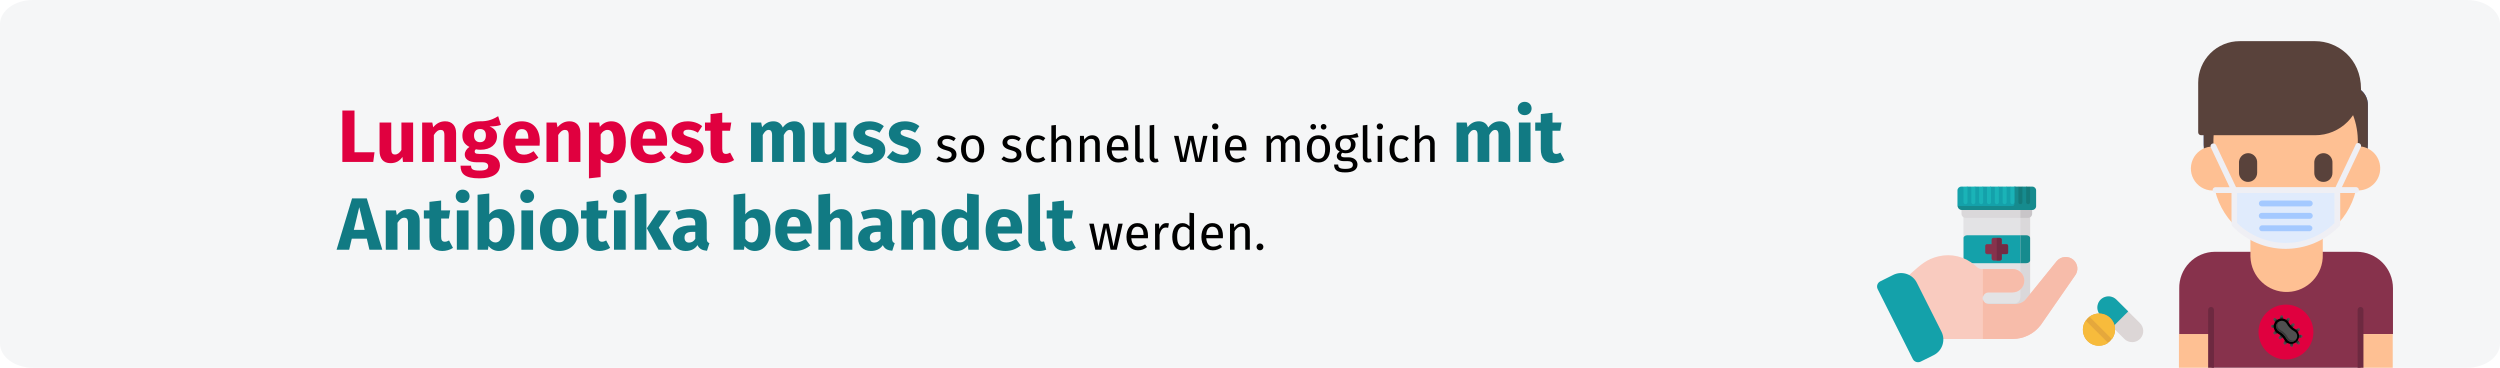 <?xml version="1.0" encoding="UTF-8"?>
<svg xmlns="http://www.w3.org/2000/svg" xmlns:xlink="http://www.w3.org/1999/xlink" width="911px" height="134px" viewBox="0 0 911 134" version="1.1">
  <title>lungenpest-behandlung</title>
  <g id="Page-1" stroke="none" stroke-width="1" fill="none" fill-rule="evenodd">
    <g id="vorlage-copy-2" transform="translate(0, -1127)" fill-rule="nonzero">
      <g id="lungenpest-behandlung" transform="translate(0, 1127)">
        <g id="Group">
          <g fill="#F5F6F7" id="Mask">
            <path d="M12,0 L899,0 C905.627,0 911,3.946 911,8.813 L911,125.187 C911,130.054 905.627,134 899,134 L12,134 C5.373,134 0,130.054 0,125.187 L0,8.813 C0,3.946 5.373,0 12,0 Z" id="path-3"></path>
          </g>
          <g transform="translate(778, 74.5) scale(-1, 1) translate(-778, -74.5) translate(684, 15)">
            <g transform="translate(115, 53)" id="Path">
              <g>
                <g transform="translate(15.039, 0)">
                  <g>
                    <path d="M4.029,8.521 L4.029,41.794 C4.029,42.593 4.68,43.241 5.483,43.241 L25.038,43.241 L26.492,42.597 L26.492,8.528 L4.029,8.521 Z" fill="#E3E3E5"></path>
                    <path d="M5.73,40.456 L5.73,8.521 L2.167,8.521 L2.167,42.59 C2.167,43.389 2.818,44.036 3.621,44.036 L25.023,44.036 C25.826,44.036 26.478,43.389 26.478,42.59 L7.912,42.59 C6.738,42.566 5.793,41.623 5.774,40.456 L5.73,40.456 Z" fill="#DAD8DA"></path>
                    <path d="M4.32,7.103 L4.32,9.939 C4.32,10.738 4.971,11.385 5.774,11.385 L25.729,11.385 C26.532,11.385 27.183,10.738 27.183,9.939 L27.183,7.103 L4.32,7.103 Z" fill="#DAD8DA"></path>
                    <path d="M5.73,7.103 L1.447,7.103 L1.447,9.939 C1.447,10.738 2.098,11.385 2.902,11.385 L5.73,11.385 L5.73,7.103 Z" fill="#C8C5C8"></path>
                    <path d="M27.19,7.906 L7.912,7.906 C7.145,7.906 6.523,7.287 6.523,6.524 L6.523,1.389 C6.523,0.625 7.144,0.004 7.912,0 L8.705,0.521 L9.345,0 L10.799,0 L11.526,0.521 L12.21,0 L13.664,0 L14.391,0.521 L15.119,0 L16.573,0 L17.3,0.521 L17.969,0 L19.424,0 L20.107,0.521 L20.834,0 L22.289,0 L22.965,0.521 L23.692,0 L25.147,0 L25.874,0.521 L26.543,0 L27.27,0 C28.039,0.004 28.659,0.625 28.659,1.389 L28.659,7.132 L27.19,7.906 Z" fill="#14A1AA"></path>
                    <path d="M7.912,6.387 L7.912,0 L6.458,0 L5.839,0.658 L5.003,0 L3.549,0 L2.785,0.658 L2.123,0 L1.396,0 C0.625,0 0,0.622 0,1.389 L0,7.132 C0,7.899 0.625,8.521 1.396,8.521 L27.118,8.521 C27.921,8.521 28.572,7.873 28.572,7.074 L8.639,7.074 C8.238,7.074 7.912,6.75 7.912,6.351 L7.912,6.387 Z" fill="#168B8E"></path>
                    <path d="M10.741,5.678 C10.741,6.078 11.066,6.401 11.468,6.401 C11.87,6.401 12.195,6.078 12.195,5.678 L12.195,0 L10.741,0 L10.741,5.678 Z" fill="#1AB3B7"></path>
                    <path d="M5.003,5.678 C5.003,6.078 5.329,6.401 5.73,6.401 C6.132,6.401 6.458,6.078 6.458,5.678 L6.458,0 L5.003,0 L5.003,5.678 Z" fill="#147A7A"></path>
                    <path d="M2.182,5.678 C2.182,6.078 2.507,6.401 2.909,6.401 C3.31,6.401 3.636,6.078 3.636,5.678 L3.636,0 L2.182,0 L2.182,5.678 Z" fill="#147A7A"></path>
                    <g transform="translate(7.912, 0)" fill="#1AB3B7">
                      <path d="M5.679,5.678 C5.679,6.078 6.005,6.401 6.407,6.401 C6.808,6.401 7.134,6.078 7.134,5.678 L7.134,0 L5.679,0 L5.679,5.678 Z"></path>
                      <path d="M0,5.678 C0,6.078 0.326,6.401 0.727,6.401 C1.129,6.401 1.454,6.078 1.454,5.678 L1.454,0 L0,0 L0,5.678 Z"></path>
                      <path d="M14.246,5.678 C14.246,6.078 14.572,6.401 14.973,6.401 C15.375,6.401 15.7,6.078 15.7,5.678 L15.7,0 L14.246,0 L14.246,5.678 Z"></path>
                      <path d="M8.537,5.678 C8.537,6.078 8.863,6.401 9.265,6.401 C9.666,6.401 9.992,6.078 9.992,5.678 L9.992,0 L8.537,0 L8.537,5.678 Z"></path>
                      <path d="M17.097,0 L17.097,5.678 C17.097,6.078 17.422,6.401 17.824,6.401 C18.225,6.401 18.551,6.078 18.551,5.678 L18.551,0 L17.097,0 Z"></path>
                      <path d="M11.388,5.678 C11.388,6.078 11.714,6.401 12.115,6.401 C12.517,6.401 12.842,6.078 12.842,5.678 L12.842,0 L11.388,0 L11.388,5.678 Z"></path>
                    </g>
                  </g>
                  <path d="M26.441,18.72 L26.441,26.915 C26.441,27.458 25.83,27.899 25.074,27.899 L5.73,27.899 L5.73,17.729 L25.074,17.729 C25.83,17.729 26.441,18.156 26.441,18.72 Z" fill="#14A1AA"></path>
                  <path d="M5.73,17.729 L5.73,27.899 L3.549,27.899 C2.822,27.899 2.189,27.458 2.189,26.915 L2.189,18.72 C2.189,18.17 2.8,17.729 3.549,17.729 L5.73,17.729 Z" fill="#168B8E"></path>
                </g>
                <g transform="translate(0, 24.997)">
                  <path d="M1.004,7.625 L13.367,25.462 C15.798,28.651 19.59,30.524 23.613,30.526 L60.177,30.526 L62.359,8.196 L60.177,6.2 C56.934,3.35 54.803,1.404 50.614,0.413 C45.934,-0.713 40.996,0.493 37.372,3.647 C36.514,4.37 36.005,5.043 34.936,5.043 L23.628,5.043 C21.27,5.043 19.359,6.944 19.359,9.289 C19.359,11.634 21.27,13.535 23.628,13.535 L32.303,13.535 C33.096,13.489 33.848,13.883 34.258,14.559 C34.668,15.234 34.668,16.081 34.258,16.756 C33.848,17.432 33.096,17.827 32.303,17.78 L22.224,17.78 C21.046,17.702 19.931,17.222 19.068,16.421 L7.535,2.164 C6.027,0.366 3.339,0.125 1.532,1.625 C-0.276,3.125 -0.518,5.798 0.99,7.596 L1.004,7.625 Z" fill="#F9CBBF"></path>
                  <g transform="translate(0, 0.64)" fill="#F7BCAA">
                    <path d="M34.441,15.028 L34.441,4.409 L23.628,4.409 C21.27,4.409 19.359,6.31 19.359,8.655 C19.359,11 21.27,12.901 23.628,12.901 L32.303,12.901 C32.872,12.895 33.419,13.118 33.822,13.518 C34.224,13.918 34.447,14.462 34.441,15.028 L34.441,15.028 Z"></path>
                    <path d="M1.004,6.984 L13.367,24.822 C15.798,28.011 19.59,29.884 23.613,29.885 L34.441,29.885 L34.441,15.028 C34.447,15.593 34.224,16.137 33.821,16.536 C33.419,16.935 32.871,17.155 32.303,17.147 L22.224,17.147 C21.046,17.069 19.931,16.589 19.068,15.787 L7.535,1.523 C6.027,-0.274 3.339,-0.516 1.532,0.984 C-0.276,2.485 -0.518,5.158 0.99,6.956 L1.004,6.984 Z"></path>
                  </g>
                  <path d="M59.966,37.846 L72.772,12.37 C73.027,11.867 73.07,11.283 72.891,10.748 C72.712,10.213 72.327,9.771 71.82,9.52 L67.1,7.176 C65.581,6.421 63.823,6.297 62.212,6.831 C60.601,7.366 59.27,8.515 58.512,10.026 L49.524,27.878 C47.94,31.024 49.219,34.851 52.381,36.428 L57.101,38.772 C58.149,39.303 59.432,38.888 59.966,37.846 L59.966,37.846 Z" fill="#14A1AA"></path>
                </g>
              </g>
              <g transform="translate(25.242, 18.698)">
                <path d="M0.116,5.244 L0.116,2.944 C0.116,2.624 0.377,2.365 0.698,2.365 L2.429,2.365 L2.429,0.644 C2.429,0.324 2.689,0.065 3.011,0.065 L5.323,0.065 C5.477,0.065 5.624,0.126 5.732,0.235 C5.84,0.344 5.9,0.491 5.898,0.644 L5.898,2.365 L7.636,2.365 C7.789,2.365 7.937,2.426 8.045,2.535 C8.153,2.644 8.212,2.791 8.21,2.944 L8.21,5.244 C8.21,5.56 7.953,5.816 7.636,5.816 L5.898,5.816 L5.898,7.544 C5.898,7.86 5.64,8.116 5.323,8.116 L3.011,8.116 C2.857,8.118 2.709,8.058 2.6,7.951 C2.49,7.844 2.429,7.697 2.429,7.544 L2.429,5.816 L0.698,5.816 C0.545,5.818 0.397,5.758 0.287,5.651 C0.178,5.543 0.116,5.397 0.116,5.244 L0.116,5.244 Z" stroke="#87324C" stroke-width="0.22" fill="#87324C"></path>
                <path d="M5.43224068e-05,5.288 L5.43224068e-05,2.944 C-0.002,2.782 0.063,2.627 0.18,2.514 C0.297,2.402 0.456,2.343 0.618,2.351 L2.385,2.351 L2.385,0.593 C2.385,0.268 2.648,0.004 2.974,0 L4.152,0 L4.152,8.21 L2.945,8.21 C2.62,8.21 2.356,7.947 2.356,7.624 L2.356,5.866 L0.618,5.866 C0.458,5.874 0.302,5.817 0.185,5.708 C0.069,5.599 0.002,5.447 5.43224068e-05,5.288 L5.43224068e-05,5.288 Z" fill="#732A43"></path>
              </g>
            </g>
            <g transform="translate(91, 93)" id="Path">
              <g>
                <path d="M9.791,1.186 L1.226,9.718 C-0.303,11.221 -0.416,13.644 0.967,15.281 C1.702,16.13 2.758,16.636 3.882,16.678 C5.006,16.72 6.097,16.294 6.894,15.503 L15.451,6.97 C17.03,5.417 17.092,2.896 15.592,1.267 C14.839,0.479 13.8,0.026 12.708,0.011 C11.617,-0.005 10.565,0.419 9.791,1.186 L9.791,1.186 Z" fill="#DCD6D6"></path>
                <path d="M9.791,1.186 L5.479,5.478 L11.221,11.211 L15.532,6.911 C16.558,5.888 16.958,4.398 16.583,3.001 C16.208,1.604 15.113,0.512 13.712,0.138 C12.311,-0.236 10.816,0.163 9.791,1.186 Z" fill="#14A1AA"></path>
              </g>
              <g transform="translate(10.265, 6.232)">
                <path d="M11.735,5.91 C11.745,7.446 11.143,8.923 10.06,10.016 C8.978,11.109 7.504,11.729 5.964,11.739 L5.927,11.739 C2.654,11.739 0,9.093 0,5.829 C-0.01,4.291 0.594,2.813 1.678,1.72 C2.762,0.627 4.237,0.008 5.779,0 L5.845,0 C9.087,0.024 11.708,2.641 11.728,5.873 L11.735,5.91 Z" fill="#E5A83C"></path>
                <path d="M9.313,1.204 L10.609,2.497 C9.507,0.968 7.741,0.055 5.853,0.037 C3.645,0.029 1.622,1.268 0.63,3.235 C-0.362,5.203 -0.153,7.56 1.171,9.323 L9.32,1.197 L9.313,1.204 Z" fill="#F7BB3C"></path>
                <path d="M11.735,5.91 C11.735,4.724 11.37,3.566 10.691,2.593 L2.541,10.719 C3.518,11.397 4.678,11.763 5.868,11.768 C7.408,11.776 8.889,11.174 9.983,10.093 C11.078,9.012 11.698,7.542 11.706,6.006 L11.735,5.91 Z" fill="#F7BB3C"></path>
              </g>
            </g>
            <g>
              <path d="M64.878,76.753 L13.237,76.753 C9.723,76.748 6.352,78.15 3.868,80.651 C1.384,83.152 -0.008,86.546 0,90.082 L0,90.082 L0,106.74 L11.706,106.74 L11.706,119 L66.178,119 L66.178,106.863 L77.884,106.863 L77.884,90.198 C77.966,86.671 76.634,83.259 74.189,80.73 C71.744,78.201 68.392,76.768 64.886,76.753 L64.878,76.753 Z" id="Path" fill="#87324C"></path>
              <path d="M25.579,65.096 L25.579,77.705 L25.579,77.705 C25.349,85.033 31.066,91.16 38.346,91.39 C45.627,91.621 51.715,85.868 51.945,78.541 L51.945,65.096 L25.579,65.096 Z" id="Path" fill="#FEC093"></path>
              <polygon id="Path" fill="#FEC093" points="0.087 106.74 11.793 106.74 11.793 119 0.087 119"></polygon>
              <polygon id="Path" fill="#FEC093" points="66.294 106.74 78 106.74 78 119 66.294 119"></polygon>
              <path d="M68.973,16.301 L68.973,36.178 C69.3,52.805 56.172,66.551 39.65,66.88 C23.128,67.209 9.47,53.997 9.143,37.37 L9.143,23.089 C9.182,19.36 12.174,16.345 15.88,16.301 L68.973,16.301 Z" id="Path" fill="#4671C6"></path>
              <path d="M68.973,36.178 C69.3,52.805 56.172,66.551 39.65,66.88 C23.128,67.209 9.47,53.997 9.143,37.37 L9.143,23.089 C9.182,19.36 12.174,16.345 15.88,16.301 L68.973,16.301 L68.973,36.178 Z" id="Path" fill="#59423B"></path>
              <path d="M65.427,38.322 L65.427,35.822 C65.092,21.442 53.413,9.959 39.119,9.959 C24.826,9.959 13.146,21.442 12.811,35.822 L12.811,38.322 C8.404,38.222 4.75,41.736 4.651,46.171 C4.551,50.606 8.043,54.283 12.45,54.384 L13.519,54.384 C16.356,66.333 26.969,74.763 39.177,74.763 C51.385,74.763 61.998,66.333 64.835,54.384 C67.665,54.687 70.442,53.449 72.118,51.134 C73.795,48.819 74.117,45.78 72.963,43.161 C71.809,40.543 69.355,38.742 66.525,38.438 C66.167,38.345 65.797,38.306 65.427,38.322 Z" id="Path" fill="#FEC093"></path>
              <path d="M70.981,15.117 L70.981,33.206 C70.981,33.796 70.505,34.274 69.919,34.274 L28.301,34.274 C23.88,34.276 19.639,32.508 16.514,29.36 C13.388,26.213 11.635,21.943 11.641,17.493 C11.641,6.192 20.271,0 28.316,0 L55.866,0 C59.862,-0.013 63.701,1.572 66.535,4.407 C69.37,7.242 70.969,11.095 70.981,15.117 L70.981,15.117 Z" id="Path" fill="#59423B"></path>
              <path d="M20.256,55.336 L13.396,55.336 C12.842,55.29 12.415,54.824 12.415,54.264 C12.415,53.704 12.842,53.238 13.396,53.192 L18.603,53.192 L11.742,38.657 C11.573,38.316 11.597,37.911 11.806,37.594 C12.014,37.277 12.374,37.095 12.752,37.118 C13.129,37.141 13.465,37.364 13.634,37.704 L13.634,37.821 L21.203,53.766 C21.318,54.115 21.318,54.492 21.203,54.842 C20.955,55.11 20.619,55.278 20.256,55.314 L20.256,55.336 Z" id="Path" fill="#EFEFF4"></path>
              <path d="M64.72,55.336 L57.859,55.336 C57.577,55.338 57.306,55.226 57.106,55.025 C56.907,54.824 56.796,54.551 56.798,54.267 C56.779,54.099 56.82,53.929 56.913,53.788 L64.481,37.843 C64.771,37.336 65.395,37.132 65.926,37.37 C66.412,37.603 66.623,38.184 66.402,38.678 L59.542,53.214 L64.748,53.214 C65.303,53.26 65.729,53.726 65.729,54.286 C65.729,54.845 65.303,55.312 64.748,55.358 L64.72,55.336 Z" id="Path" fill="#EFEFF4"></path>
              <path d="M20.256,66.76 C25.189,71.776 31.903,74.607 38.915,74.629 C45.926,74.651 52.658,71.861 57.621,66.877 L57.744,66.76 L57.744,54.267 L20.256,54.267 L20.256,66.76 Z" id="Path" fill="#E0EBFC"></path>
              <path d="M47.807,60.212 L30.309,60.212 C29.723,60.212 29.247,59.734 29.247,59.144 C29.247,58.554 29.723,58.076 30.309,58.076 L47.807,58.076 C48.393,58.076 48.868,58.554 48.868,59.144 C48.868,59.734 48.393,60.212 47.807,60.212 L47.807,60.212 Z" id="Path" fill="#A4C9FF"></path>
              <path d="M47.807,64.74 L30.309,64.74 C29.711,64.74 29.226,64.252 29.226,63.65 C29.226,63.048 29.711,62.56 30.309,62.56 L47.807,62.56 C48.405,62.56 48.89,63.048 48.89,63.65 C48.89,64.252 48.405,64.74 47.807,64.74 L47.807,64.74 Z" id="Path" fill="#A4C9FF"></path>
              <path d="M47.807,69.253 L30.309,69.253 C29.742,69.149 29.339,68.64 29.363,68.061 C29.363,67.589 29.832,67.226 30.309,67.109 L47.807,67.109 C48.375,67.211 48.78,67.721 48.753,68.301 C48.637,68.904 48.283,69.253 47.807,69.253 Z" id="Path" fill="#A4C9FF"></path>
              <path d="M39.083,75.685 C31.757,75.665 24.741,72.71 19.585,67.473 C19.372,67.29 19.244,67.027 19.231,66.746 L19.231,54.267 C19.229,53.983 19.34,53.709 19.539,53.507 C19.739,53.305 20.01,53.192 20.293,53.192 L57.78,53.192 C58.062,53.192 58.334,53.305 58.533,53.507 C58.732,53.709 58.843,53.983 58.841,54.267 L58.841,66.76 C58.855,67.048 58.722,67.322 58.487,67.487 C53.382,72.741 46.385,75.697 39.083,75.685 L39.083,75.685 Z M21.318,66.281 C31.203,75.926 46.913,75.926 56.798,66.281 L56.798,55.336 L21.318,55.336 L21.318,66.281 Z" id="Shape" fill="#EFEFF4"></path>
              <path d="M10.76,119 L10.76,97.924 C10.76,97.334 11.235,96.856 11.822,96.856 C12.408,96.856 12.883,97.334 12.883,97.924 L12.883,119 L10.76,119 Z" id="Path" fill="#6D2940"></path>
              <path d="M65.232,119 L65.232,97.924 C65.232,97.334 65.708,96.856 66.294,96.856 C66.88,96.856 67.355,97.334 67.355,97.924 L67.355,119 L65.232,119 Z" id="Path" fill="#6D2940"></path>
              <path d="M52.804,51.288 C51.926,51.29 51.082,50.94 50.461,50.315 C49.839,49.691 49.489,48.843 49.489,47.959 L49.489,44.391 C49.365,42.551 50.739,40.954 52.566,40.815 C54.381,40.725 55.944,42.09 56.111,43.911 L56.111,47.836 C56.16,48.744 55.831,49.631 55.204,50.285 C54.577,50.94 53.707,51.303 52.804,51.288 Z" id="Path" fill="#59423B"></path>
              <path d="M25.362,51.288 C24.478,51.31 23.624,50.966 22.999,50.337 C22.374,49.708 22.033,48.848 22.055,47.959 L22.055,47.959 L22.055,44.391 C21.922,42.551 23.296,40.951 25.124,40.815 C26.939,40.729 28.502,42.091 28.677,43.911 L28.677,47.836 C28.723,48.744 28.392,49.632 27.764,50.286 C27.136,50.94 26.266,51.303 25.362,51.288 L25.362,51.288 Z" id="Path" fill="#59423B"></path>
            </g>
            <g transform="translate(29, 96)">
              <circle id="Oval" fill="#E0003F" cx="10" cy="10" r="10"></circle>
              <g transform="translate(3.991, 3.88)" id="Path">
                <path d="M4.579,4.661 C4.485,4.761 4.353,4.817 4.216,4.817 C4.079,4.817 3.948,4.761 3.853,4.661 L2.99,3.798 C2.789,3.598 2.789,3.273 2.99,3.072 C3.19,2.872 3.515,2.872 3.716,3.072 L4.579,3.936 C4.678,4.03 4.735,4.161 4.735,4.299 C4.735,4.436 4.678,4.567 4.579,4.661 L4.579,4.661 Z" fill="#4F4F4F"></path>
                <path d="M8.853,2.746 C8.754,2.651 8.698,2.52 8.698,2.383 C8.698,2.246 8.754,2.114 8.853,2.02 L9.717,1.156 C9.812,1.057 9.943,1.001 10.08,1.001 C10.217,1.001 10.348,1.057 10.443,1.156 C10.642,1.357 10.642,1.681 10.443,1.882 L9.565,2.746 C9.366,2.935 9.052,2.935 8.853,2.746 Z" fill="#4F4F4F"></path>
                <path d="M2.649,8.936 C2.554,8.836 2.423,8.78 2.286,8.78 C2.149,8.78 2.018,8.836 1.923,8.936 L1.06,9.799 C0.96,9.894 0.904,10.025 0.904,10.162 C0.904,10.299 0.96,10.431 1.06,10.525 C1.26,10.724 1.584,10.724 1.785,10.525 L2.649,9.661 C2.848,9.461 2.848,9.137 2.649,8.936 Z" fill="#4F4F4F"></path>
                <path d="M1.72,7.151 L0.508,7.151 C0.227,7.151 0,7.378 0,7.659 C0,7.793 0.054,7.921 0.149,8.015 C0.245,8.109 0.374,8.161 0.508,8.159 L1.72,8.159 C1.854,8.161 1.983,8.109 2.079,8.015 C2.174,7.921 2.228,7.793 2.228,7.659 C2.228,7.524 2.174,7.395 2.079,7.299 C1.984,7.204 1.855,7.151 1.72,7.151 L1.72,7.151 Z" fill="#4F4F4F"></path>
                <path d="M2.692,5.511 L1.727,4.785 C1.619,4.699 1.481,4.66 1.344,4.678 C1.207,4.695 1.084,4.768 1.001,4.879 C0.912,4.985 0.871,5.123 0.888,5.261 C0.904,5.398 0.977,5.523 1.089,5.605 L2.054,6.331 C2.272,6.501 2.587,6.462 2.758,6.243 C2.928,6.025 2.889,5.71 2.671,5.54 L2.692,5.511 Z" fill="#4F4F4F"></path>
                <path d="M7.068,1.802 L7.068,0.569 C7.045,0.374 7.136,0.183 7.301,0.079 C7.467,-0.026 7.678,-0.026 7.844,0.079 C8.01,0.183 8.1,0.374 8.077,0.569 L8.077,1.78 C8.079,1.915 8.027,2.044 7.933,2.139 C7.839,2.235 7.71,2.288 7.576,2.288 C7.304,2.289 7.08,2.074 7.068,1.802 Z" fill="#4F4F4F"></path>
                <path d="M5.428,2.746 L4.702,1.78 C4.616,1.673 4.578,1.534 4.595,1.398 C4.613,1.261 4.686,1.137 4.797,1.055 C4.903,0.966 5.041,0.925 5.179,0.941 C5.316,0.958 5.441,1.03 5.522,1.142 L6.248,2.107 C6.358,2.248 6.385,2.438 6.318,2.604 C6.25,2.77 6.099,2.887 5.922,2.912 C5.745,2.937 5.567,2.865 5.457,2.724 L5.428,2.746 Z" fill="#4F4F4F"></path>
                <path d="M6.923,7.005 C6.824,7.1 6.767,7.231 6.767,7.368 C6.767,7.505 6.824,7.637 6.923,7.731 L7.787,8.587 C7.987,8.788 8.312,8.788 8.512,8.587 C8.713,8.387 8.713,8.062 8.512,7.862 L7.656,6.998 C7.56,6.897 7.427,6.841 7.288,6.842 C7.149,6.844 7.017,6.903 6.923,7.005 L6.923,7.005 Z" fill="#4F4F4F"></path>
                <path d="M4.434,9.857 L4.434,11.077 C4.403,11.332 4.187,11.524 3.93,11.524 C3.672,11.524 3.456,11.332 3.425,11.077 L3.425,9.857 C3.425,9.581 3.649,9.357 3.926,9.357 C4.204,9.357 4.43,9.58 4.434,9.857 L4.434,9.857 Z" fill="#4F4F4F"></path>
                <path d="M6.074,8.892 L6.8,9.857 C6.889,9.963 6.93,10.102 6.913,10.239 C6.897,10.377 6.824,10.501 6.713,10.583 C6.607,10.672 6.468,10.713 6.331,10.697 C6.193,10.68 6.069,10.608 5.987,10.496 L5.261,9.531 C5.177,9.422 5.139,9.285 5.157,9.148 C5.175,9.012 5.246,8.889 5.356,8.805 C5.462,8.72 5.598,8.682 5.733,8.698 C5.868,8.715 5.991,8.785 6.074,8.892 L6.074,8.892 Z" fill="#4F4F4F"></path>
                <path d="M9.775,4.516 L10.994,4.516 C11.249,4.486 11.442,4.269 11.442,4.012 C11.442,3.755 11.249,3.538 10.994,3.508 L9.775,3.508 C9.498,3.508 9.274,3.732 9.274,4.008 C9.274,4.286 9.497,4.512 9.775,4.516 Z" fill="#4F4F4F"></path>
                <path d="M8.81,6.156 L9.775,6.882 C9.881,6.971 10.019,7.012 10.157,6.996 C10.294,6.979 10.419,6.907 10.501,6.795 C10.59,6.689 10.631,6.551 10.614,6.413 C10.598,6.276 10.525,6.151 10.414,6.069 L9.448,5.344 C9.34,5.259 9.202,5.222 9.066,5.24 C8.93,5.257 8.806,5.329 8.723,5.438 C8.638,5.544 8.6,5.68 8.616,5.815 C8.632,5.95 8.702,6.073 8.81,6.156 L8.81,6.156 Z" fill="#4F4F4F"></path>
                <g transform="translate(0.557, 0.663)" fill="#383838">
                  <path d="M0.996,9.34 C1.117,9.459 1.246,9.57 1.381,9.673 L2.106,8.948 C2.306,8.747 2.306,8.423 2.106,8.222 C2.012,8.123 1.881,8.066 1.743,8.066 C1.606,8.066 1.475,8.123 1.381,8.222 L0.655,8.948 C0.76,9.086 0.874,9.217 0.996,9.34 L0.996,9.34 Z"></path>
                  <path d="M3.877,9.194 C3.846,8.939 3.63,8.747 3.373,8.747 C3.116,8.747 2.899,8.939 2.868,9.194 L2.868,10.319 C3.048,10.349 3.23,10.363 3.413,10.363 L3.413,10.363 C3.565,10.363 3.717,10.363 3.877,10.363 L3.877,9.194 Z"></path>
                  <path d="M6.119,9.013 L5.517,8.229 C5.435,8.118 5.311,8.046 5.174,8.028 C5.037,8.01 4.899,8.049 4.791,8.135 C4.682,8.218 4.611,8.342 4.593,8.478 C4.575,8.614 4.613,8.752 4.697,8.861 L5.372,9.731 C5.52,9.628 5.658,9.511 5.786,9.383 C5.897,9.272 6.001,9.153 6.098,9.028 L6.119,9.013 Z"></path>
                  <path d="M7.709,6.974 L7.077,6.343 C6.877,6.142 6.552,6.142 6.352,6.343 C6.151,6.543 6.151,6.868 6.352,7.068 L6.983,7.7 C7.202,7.436 7.445,7.193 7.709,6.974 Z"></path>
                  <path d="M9.392,5.784 C9.52,5.656 9.637,5.518 9.741,5.37 L8.87,4.695 C8.761,4.611 8.623,4.573 8.487,4.591 C8.351,4.609 8.227,4.68 8.144,4.79 C8.058,4.897 8.019,5.036 8.037,5.172 C8.055,5.309 8.127,5.433 8.238,5.515 L9.022,6.118 C9.153,6.015 9.277,5.903 9.392,5.784 L9.392,5.784 Z"></path>
                  <path d="M10.357,3.374 C10.358,3.197 10.343,3.02 10.314,2.845 L9.189,2.845 C8.934,2.875 8.742,3.092 8.742,3.349 C8.742,3.606 8.934,3.823 9.189,3.853 L10.357,3.853 C10.368,3.694 10.368,3.534 10.357,3.374 L10.357,3.374 Z"></path>
                  <path d="M9.378,0.972 C9.259,0.858 9.133,0.751 9,0.653 L8.275,1.379 C8.145,1.508 8.094,1.697 8.142,1.874 C8.189,2.052 8.328,2.19 8.505,2.237 C8.682,2.285 8.871,2.234 9,2.104 L9.726,1.379 C9.623,1.244 9.511,1.115 9.392,0.994 L9.378,0.972 Z"></path>
                  <path d="M6.997,0 C6.837,0.001 6.677,0.013 6.518,0.036 L6.518,1.139 C6.518,1.416 6.743,1.64 7.019,1.64 C7.296,1.64 7.52,1.416 7.52,1.139 L7.52,0.044 C7.347,0.015 7.172,6.67681041e-05 6.997,0 L6.997,0 Z"></path>
                  <path d="M4.283,1.357 L4.871,2.083 C4.951,2.197 5.075,2.273 5.213,2.291 C5.351,2.309 5.491,2.268 5.597,2.177 C5.708,2.095 5.781,1.971 5.798,1.833 C5.814,1.696 5.773,1.557 5.684,1.451 L5.031,0.595 C4.885,0.699 4.749,0.816 4.624,0.943 C4.508,1.06 4.407,1.183 4.305,1.306 L4.283,1.357 Z"></path>
                  <path d="M2.694,3.382 L3.311,3.999 C3.404,4.1 3.536,4.158 3.674,4.158 C3.812,4.158 3.943,4.1 4.037,3.999 C4.136,3.904 4.192,3.773 4.192,3.636 C4.192,3.499 4.136,3.367 4.037,3.273 L3.427,2.656 C3.206,2.92 2.961,3.163 2.694,3.382 L2.694,3.382 Z"></path>
                  <path d="M1.01,4.579 C0.887,4.71 0.771,4.848 0.662,4.985 L1.518,5.639 C1.66,5.749 1.849,5.775 2.015,5.708 C2.181,5.641 2.299,5.49 2.324,5.312 C2.348,5.135 2.277,4.958 2.135,4.848 L1.41,4.26 C1.27,4.357 1.136,4.464 1.01,4.579 L1.01,4.579 Z"></path>
                  <path d="M1.649,6.996 C1.649,6.715 1.422,6.488 1.141,6.488 L0.038,6.488 C-0.013,6.822 -0.013,7.162 0.038,7.496 L1.134,7.496 C1.269,7.5 1.4,7.449 1.497,7.355 C1.594,7.261 1.649,7.131 1.649,6.996 Z"></path>
                </g>
                <path d="M5.486,2.02 C5.288,2.217 5.119,2.442 4.985,2.688 C4.427,3.707 3.588,4.546 2.569,5.104 C1.655,5.692 1.146,6.74 1.249,7.821 C1.353,8.902 2.051,9.836 3.059,10.24 C4.067,10.644 5.216,10.452 6.038,9.741 C6.24,9.54 6.411,9.31 6.546,9.059 C7.091,8.042 7.924,7.209 8.94,6.664 C9.192,6.529 9.421,6.358 9.623,6.156 C10.362,5.417 10.65,4.341 10.38,3.331 C10.109,2.322 9.321,1.533 8.311,1.263 C7.302,0.992 6.225,1.281 5.486,2.02 L5.486,2.02 Z" fill="#000000"></path>
                <path d="M8.991,5.489 C8.852,5.629 8.693,5.749 8.52,5.844 C7.349,6.473 6.39,7.432 5.762,8.602 C5.667,8.775 5.547,8.934 5.406,9.074 C4.888,9.592 4.132,9.795 3.424,9.605 C2.715,9.415 2.162,8.862 1.972,8.154 C1.783,7.445 1.985,6.689 2.504,6.171 C2.641,6.03 2.801,5.913 2.975,5.823 C3.556,5.503 4.089,5.102 4.557,4.632 C5.028,4.167 5.427,3.634 5.74,3.05 C6.126,2.361 6.876,1.958 7.663,2.016 C8.451,2.074 9.133,2.583 9.413,3.322 C9.694,4.06 9.52,4.894 8.97,5.46 L8.991,5.489 Z" fill="#4F4F4F"></path>
                <path d="M8.984,2.601 L8.737,2.397 C9.322,3.206 9.232,4.319 8.527,5.024 C8.389,5.167 8.23,5.287 8.055,5.38 C7.473,5.693 6.941,6.089 6.473,6.556 C6.008,7.024 5.612,7.557 5.298,8.138 C5.203,8.314 5.083,8.475 4.942,8.616 C4.557,9.001 4.035,9.215 3.491,9.212 C3.066,9.209 2.653,9.074 2.308,8.827 C2.371,8.91 2.439,8.99 2.511,9.066 C2.894,9.454 3.417,9.672 3.962,9.669 C4.507,9.679 5.033,9.464 5.414,9.074 C5.554,8.934 5.674,8.775 5.769,8.602 C6.397,7.432 7.357,6.473 8.527,5.844 C8.702,5.752 8.861,5.632 8.999,5.489 C9.387,5.106 9.605,4.583 9.605,4.037 C9.605,3.492 9.387,2.969 8.999,2.586 L8.984,2.601 Z" fill="#383838"></path>
              </g>
            </g>
          </g>
        </g>
        <g id="Lungenpest-muss-so-s" transform="translate(122.649, 37.103)">
          <polygon id="Path" fill="#E0003F" points="6.534 3.186 2.106 3.186 2.106 21.897 13.365 21.897 13.824 18.387 6.534 18.387"></polygon>
          <path d="M27.891,7.56 L23.625,7.56 L23.625,17.523 C23.004,18.603 22.194,19.197 21.303,19.197 C20.412,19.197 19.926,18.765 19.926,17.307 L19.926,7.56 L15.66,7.56 L15.66,17.847 C15.66,20.628 16.983,22.356 19.656,22.356 C21.573,22.356 22.977,21.6 24.003,20.088 L24.192,21.897 L27.891,21.897 L27.891,7.56 Z" id="Path" fill="#E0003F"></path>
          <path d="M39.582,7.101 C37.773,7.101 36.396,7.857 35.208,9.288 L34.884,7.56 L31.185,7.56 L31.185,21.897 L35.451,21.897 L35.451,12.096 C36.18,10.908 36.99,10.233 37.935,10.233 C38.772,10.233 39.285,10.638 39.285,12.15 L39.285,21.897 L43.551,21.897 L43.551,11.421 C43.551,8.694 42.066,7.101 39.582,7.101 Z" id="Path" fill="#E0003F"></path>
          <path d="M58.887,5.238 C57.159,6.264 55.323,7.182 52.137,7.101 C48.384,7.101 45.846,9.099 45.846,12.339 C45.846,14.202 46.575,15.471 48.411,16.443 C47.385,17.091 46.71,18.144 46.71,19.197 C46.71,20.736 47.979,22.032 51.111,22.032 L53.19,22.032 C54.621,22.032 55.242,22.599 55.242,23.436 C55.242,24.354 54.648,25.056 52.137,25.056 C49.545,25.056 49.005,24.516 49.005,23.274 L45.171,23.274 C45.171,26.109 46.602,27.891 52.029,27.891 C56.943,27.891 59.535,26.082 59.535,23.139 C59.535,20.736 57.402,18.981 54.054,18.981 L51.894,18.981 C50.517,18.981 50.328,18.549 50.328,18.117 C50.328,17.793 50.49,17.469 50.787,17.307 C51.3,17.415 51.84,17.469 52.434,17.469 C56.16,17.469 58.455,15.444 58.455,12.663 C58.455,10.8 57.564,9.747 55.755,8.964 C57.564,8.964 58.887,8.802 59.886,8.397 L58.887,5.238 Z M52.245,9.909 C53.676,9.909 54.405,10.638 54.405,12.231 C54.405,13.878 53.649,14.715 52.245,14.715 C50.949,14.715 50.085,13.851 50.085,12.285 C50.085,10.8 50.922,9.909 52.245,9.909 Z" id="Shape" fill="#E0003F"></path>
          <path d="M74.061,14.445 C74.061,9.801 71.55,7.101 67.446,7.101 C63.099,7.101 60.75,10.503 60.75,14.796 C60.75,19.278 63.18,22.356 67.959,22.356 C70.281,22.356 72.117,21.492 73.548,20.358 L71.793,17.982 C70.551,18.846 69.525,19.251 68.364,19.251 C66.609,19.251 65.394,18.549 65.124,15.984 L73.98,15.984 C74.034,15.552 74.061,14.904 74.061,14.445 Z M69.876,13.419 L65.097,13.419 C65.313,10.827 66.123,9.936 67.554,9.936 C69.255,9.936 69.849,11.286 69.876,13.23 L69.876,13.419 Z" id="Shape" fill="#E0003F"></path>
          <path d="M84.888,7.101 C83.079,7.101 81.702,7.857 80.514,9.288 L80.19,7.56 L76.491,7.56 L76.491,21.897 L80.757,21.897 L80.757,12.096 C81.486,10.908 82.296,10.233 83.241,10.233 C84.078,10.233 84.591,10.638 84.591,12.15 L84.591,21.897 L88.857,21.897 L88.857,11.421 C88.857,8.694 87.372,7.101 84.888,7.101 Z" id="Path" fill="#E0003F"></path>
          <path d="M100.062,7.101 C98.631,7.101 97.119,7.668 95.931,9.153 L95.715,7.56 L91.962,7.56 L91.962,27.891 L96.228,27.432 L96.228,20.871 C97.119,21.87 98.307,22.356 99.711,22.356 C103.248,22.356 105.408,19.116 105.408,14.688 C105.408,10.044 103.761,7.101 100.062,7.101 Z M98.388,19.224 C97.497,19.224 96.822,18.819 96.228,17.955 L96.228,11.907 C96.849,10.854 97.713,10.233 98.685,10.233 C100.116,10.233 100.98,11.178 100.98,14.742 C100.98,17.955 99.981,19.224 98.388,19.224 Z" id="Shape" fill="#E0003F"></path>
          <path d="M120.447,14.445 C120.447,9.801 117.936,7.101 113.832,7.101 C109.485,7.101 107.136,10.503 107.136,14.796 C107.136,19.278 109.566,22.356 114.345,22.356 C116.667,22.356 118.503,21.492 119.934,20.358 L118.179,17.982 C116.937,18.846 115.911,19.251 114.75,19.251 C112.995,19.251 111.78,18.549 111.51,15.984 L120.366,15.984 C120.42,15.552 120.447,14.904 120.447,14.445 Z M116.262,13.419 L111.483,13.419 C111.699,10.827 112.509,9.936 113.94,9.936 C115.641,9.936 116.235,11.286 116.262,13.23 L116.262,13.419 Z" id="Shape" fill="#E0003F"></path>
          <path d="M127.953,7.101 C124.335,7.101 122.094,9.018 122.094,11.475 C122.094,13.689 123.498,15.147 126.333,15.957 C128.925,16.686 129.357,16.983 129.357,17.955 C129.357,18.819 128.574,19.305 127.278,19.305 C125.874,19.305 124.551,18.738 123.471,17.901 L121.392,20.223 C122.796,21.492 124.902,22.356 127.386,22.356 C130.95,22.356 133.758,20.601 133.758,17.631 C133.758,15.066 132.165,13.878 129.33,13.068 C126.765,12.312 126.387,11.988 126.387,11.232 C126.387,10.584 126.954,10.152 128.115,10.152 C129.357,10.152 130.545,10.557 131.652,11.259 L133.218,8.856 C131.895,7.776 130.032,7.101 127.953,7.101 Z" id="Path" fill="#E0003F"></path>
          <path d="M143.424,18.522 C142.857,18.846 142.371,18.981 141.885,18.981 C140.994,18.981 140.535,18.495 140.535,17.118 L140.535,10.53 L143.37,10.53 L143.829,7.56 L140.535,7.56 L140.535,3.969 L136.269,4.455 L136.269,7.56 L134.244,7.56 L134.244,10.53 L136.269,10.53 L136.269,17.172 C136.269,20.547 137.808,22.329 140.967,22.356 C142.263,22.356 143.775,21.978 144.855,21.222 L143.424,18.522 Z" id="Path" fill="#E0003F"></path>
          <path d="M166.878,7.101 C165.042,7.101 163.719,7.857 162.585,9.369 C162.018,7.911 160.803,7.101 159.21,7.101 C157.455,7.101 156.132,7.83 155.052,9.261 L154.728,7.56 L151.029,7.56 L151.029,21.897 L155.295,21.897 L155.295,12.096 C155.916,10.908 156.591,10.233 157.482,10.233 C158.13,10.233 158.697,10.638 158.697,12.15 L158.697,21.897 L162.963,21.897 L162.963,12.096 C163.584,10.908 164.232,10.233 165.15,10.233 C165.798,10.233 166.338,10.638 166.338,12.15 L166.338,21.897 L170.604,21.897 L170.604,11.421 C170.604,8.694 169.092,7.101 166.878,7.101 Z" id="Path" fill="#117A83"></path>
          <path d="M185.778,7.56 L181.512,7.56 L181.512,17.523 C180.891,18.603 180.081,19.197 179.19,19.197 C178.299,19.197 177.813,18.765 177.813,17.307 L177.813,7.56 L173.547,7.56 L173.547,17.847 C173.547,20.628 174.87,22.356 177.543,22.356 C179.46,22.356 180.864,21.6 181.89,20.088 L182.079,21.897 L185.778,21.897 L185.778,7.56 Z" id="Path" fill="#117A83"></path>
          <path d="M194.148,7.101 C190.53,7.101 188.289,9.018 188.289,11.475 C188.289,13.689 189.693,15.147 192.528,15.957 C195.12,16.686 195.552,16.983 195.552,17.955 C195.552,18.819 194.769,19.305 193.473,19.305 C192.069,19.305 190.746,18.738 189.666,17.901 L187.587,20.223 C188.991,21.492 191.097,22.356 193.581,22.356 C197.145,22.356 199.953,20.601 199.953,17.631 C199.953,15.066 198.36,13.878 195.525,13.068 C192.96,12.312 192.582,11.988 192.582,11.232 C192.582,10.584 193.149,10.152 194.31,10.152 C195.552,10.152 196.74,10.557 197.847,11.259 L199.413,8.856 C198.09,7.776 196.227,7.101 194.148,7.101 Z" id="Path" fill="#117A83"></path>
          <path d="M207.108,7.101 C203.49,7.101 201.249,9.018 201.249,11.475 C201.249,13.689 202.653,15.147 205.488,15.957 C208.08,16.686 208.512,16.983 208.512,17.955 C208.512,18.819 207.729,19.305 206.433,19.305 C205.029,19.305 203.706,18.738 202.626,17.901 L200.547,20.223 C201.951,21.492 204.057,22.356 206.541,22.356 C210.105,22.356 212.913,20.601 212.913,17.631 C212.913,15.066 211.32,13.878 208.485,13.068 C205.92,12.312 205.542,11.988 205.542,11.232 C205.542,10.584 206.109,10.152 207.27,10.152 C208.512,10.152 209.7,10.557 210.807,11.259 L212.373,8.856 C211.05,7.776 209.187,7.101 207.108,7.101 Z" id="Path" fill="#117A83"></path>
          <path d="M222.399,12.195 C220.437,12.195 218.979,13.293 218.979,14.805 C218.979,16.137 219.789,17.019 221.841,17.559 C223.677,18.045 224.145,18.405 224.145,19.341 C224.145,20.241 223.353,20.781 222.111,20.781 C221.085,20.781 220.203,20.439 219.447,19.863 L218.565,20.871 C219.393,21.591 220.545,22.113 222.147,22.113 C224.073,22.113 225.891,21.213 225.891,19.233 C225.891,17.577 224.739,16.785 222.741,16.281 C221.211,15.885 220.707,15.525 220.707,14.751 C220.707,13.995 221.373,13.509 222.453,13.509 C223.335,13.509 224.073,13.779 224.919,14.319 L225.621,13.275 C224.721,12.591 223.731,12.195 222.399,12.195 Z" id="Path" fill="#000000"></path>
          <path d="M231.795,12.195 C229.095,12.195 227.547,14.229 227.547,17.163 C227.547,20.169 229.077,22.113 231.777,22.113 C234.459,22.113 236.007,20.079 236.007,17.145 C236.007,14.139 234.495,12.195 231.795,12.195 Z M231.795,13.527 C233.361,13.527 234.225,14.679 234.225,17.145 C234.225,19.629 233.361,20.781 231.777,20.781 C230.193,20.781 229.329,19.629 229.329,17.163 C229.329,14.679 230.211,13.527 231.795,13.527 Z" id="Shape" fill="#000000"></path>
          <path d="M246.087,12.195 C244.125,12.195 242.667,13.293 242.667,14.805 C242.667,16.137 243.477,17.019 245.529,17.559 C247.365,18.045 247.833,18.405 247.833,19.341 C247.833,20.241 247.041,20.781 245.799,20.781 C244.773,20.781 243.891,20.439 243.135,19.863 L242.253,20.871 C243.081,21.591 244.233,22.113 245.835,22.113 C247.761,22.113 249.579,21.213 249.579,19.233 C249.579,17.577 248.427,16.785 246.429,16.281 C244.899,15.885 244.395,15.525 244.395,14.751 C244.395,13.995 245.061,13.509 246.141,13.509 C247.023,13.509 247.761,13.779 248.607,14.319 L249.309,13.275 C248.409,12.591 247.419,12.195 246.087,12.195 Z" id="Path" fill="#000000"></path>
          <path d="M255.375,12.195 C252.801,12.195 251.235,14.211 251.235,17.235 C251.235,20.295 252.819,22.113 255.375,22.113 C256.473,22.113 257.427,21.753 258.273,21.069 L257.517,19.989 C256.797,20.457 256.239,20.709 255.447,20.709 C253.953,20.709 253.017,19.683 253.017,17.199 C253.017,14.733 253.953,13.563 255.447,13.563 C256.239,13.563 256.833,13.797 257.481,14.265 L258.273,13.221 C257.391,12.483 256.491,12.195 255.375,12.195 Z" id="Path" fill="#000000"></path>
          <path d="M264.933,12.195 C263.745,12.195 262.809,12.789 262.125,13.725 L262.125,8.433 L260.469,8.613 L260.469,21.897 L262.125,21.897 L262.125,15.147 C262.755,14.157 263.493,13.491 264.519,13.491 C265.419,13.491 266.031,13.905 266.031,15.327 L266.031,21.897 L267.687,21.897 L267.687,15.093 C267.687,13.311 266.661,12.195 264.933,12.195 Z" id="Path" fill="#000000"></path>
          <path d="M275.355,12.195 C274.113,12.195 273.105,12.843 272.457,13.815 L272.313,12.411 L270.891,12.411 L270.891,21.897 L272.547,21.897 L272.547,15.165 C273.177,14.157 273.897,13.491 274.959,13.491 C275.877,13.491 276.453,13.905 276.453,15.327 L276.453,21.897 L278.109,21.897 L278.109,15.093 C278.109,13.293 277.101,12.195 275.355,12.195 Z" id="Path" fill="#000000"></path>
          <path d="M288.531,16.875 C288.531,13.977 287.181,12.195 284.625,12.195 C282.177,12.195 280.683,14.301 280.683,17.253 C280.683,20.259 282.231,22.113 284.877,22.113 C286.191,22.113 287.253,21.663 288.189,20.925 L287.469,19.935 C286.641,20.511 285.939,20.763 285.003,20.763 C283.635,20.763 282.609,19.917 282.447,17.721 L288.495,17.721 C288.513,17.505 288.531,17.199 288.531,16.875 Z M286.893,16.497 L282.447,16.497 C282.573,14.391 283.401,13.509 284.661,13.509 C286.155,13.509 286.893,14.535 286.893,16.389 L286.893,16.497 Z" id="Shape" fill="#000000"></path>
          <path d="M292.977,22.113 C293.463,22.113 293.931,21.987 294.291,21.789 L293.859,20.637 C293.679,20.709 293.481,20.745 293.247,20.745 C292.815,20.745 292.653,20.493 292.653,19.989 L292.653,8.397 L290.997,8.595 L290.997,20.025 C290.997,21.375 291.771,22.113 292.977,22.113 Z" id="Path" fill="#000000"></path>
          <path d="M298.269,22.113 C298.755,22.113 299.223,21.987 299.583,21.789 L299.151,20.637 C298.971,20.709 298.773,20.745 298.539,20.745 C298.107,20.745 297.945,20.493 297.945,19.989 L297.945,8.397 L296.289,8.595 L296.289,20.025 C296.289,21.375 297.063,22.113 298.269,22.113 Z" id="Path" fill="#000000"></path>
          <polygon id="Path" fill="#000000" points="317.349 12.411 315.765 12.411 314.037 20.745 312.255 12.411 310.401 12.411 308.529 20.745 306.819 12.411 305.163 12.411 307.377 21.897 309.573 21.897 311.283 13.905 312.939 21.897 315.189 21.897"></polygon>
          <path d="M320.175,7.857 C319.491,7.857 319.023,8.343 319.023,8.991 C319.023,9.621 319.491,10.107 320.175,10.107 C320.877,10.107 321.345,9.621 321.345,8.991 C321.345,8.343 320.877,7.857 320.175,7.857 Z M321.021,12.411 L319.365,12.411 L319.365,21.897 L321.021,21.897 L321.021,12.411 Z" id="Shape" fill="#000000"></path>
          <path d="M331.551,16.875 C331.551,13.977 330.201,12.195 327.645,12.195 C325.197,12.195 323.703,14.301 323.703,17.253 C323.703,20.259 325.251,22.113 327.897,22.113 C329.211,22.113 330.273,21.663 331.209,20.925 L330.489,19.935 C329.661,20.511 328.959,20.763 328.023,20.763 C326.655,20.763 325.629,19.917 325.467,17.721 L331.515,17.721 C331.533,17.505 331.551,17.199 331.551,16.875 Z M329.913,16.497 L325.467,16.497 C325.593,14.391 326.421,13.509 327.681,13.509 C329.175,13.509 329.913,14.535 329.913,16.389 L329.913,16.497 Z" id="Shape" fill="#000000"></path>
          <path d="M348.417,12.195 C347.139,12.195 346.275,12.879 345.591,13.905 C345.231,12.825 344.367,12.195 343.197,12.195 C341.955,12.195 341.091,12.843 340.461,13.797 L340.317,12.411 L338.895,12.411 L338.895,21.897 L340.551,21.897 L340.551,15.165 C341.181,14.157 341.757,13.491 342.783,13.491 C343.503,13.491 344.115,13.905 344.115,15.327 L344.115,21.897 L345.771,21.897 L345.771,15.165 C346.419,14.157 346.977,13.491 348.003,13.491 C348.723,13.491 349.335,13.905 349.335,15.327 L349.335,21.897 L350.991,21.897 L350.991,15.093 C350.991,13.311 349.965,12.195 348.417,12.195 Z" id="Path" fill="#000000"></path>
          <path d="M355.905,8.073 C355.311,8.073 354.861,8.523 354.861,9.099 C354.861,9.675 355.311,10.125 355.905,10.125 C356.481,10.125 356.931,9.675 356.931,9.099 C356.931,8.523 356.481,8.073 355.905,8.073 Z M359.667,8.073 C359.091,8.073 358.641,8.523 358.641,9.099 C358.641,9.675 359.091,10.125 359.667,10.125 C360.261,10.125 360.711,9.675 360.711,9.099 C360.711,8.523 360.261,8.073 359.667,8.073 Z M357.813,12.195 C355.113,12.195 353.565,14.229 353.565,17.163 C353.565,20.169 355.095,22.113 357.795,22.113 C360.477,22.113 362.025,20.079 362.025,17.145 C362.025,14.139 360.513,12.195 357.813,12.195 Z M357.813,13.527 C359.379,13.527 360.243,14.679 360.243,17.145 C360.243,19.629 359.379,20.781 357.795,20.781 C356.211,20.781 355.347,19.629 355.347,17.163 C355.347,14.679 356.229,13.527 357.813,13.527 Z" id="Shape" fill="#000000"></path>
          <path d="M371.925,11.349 C370.809,11.853 369.945,12.249 367.587,12.195 C365.499,12.195 363.933,13.563 363.933,15.507 C363.933,16.731 364.437,17.559 365.535,18.135 C364.851,18.585 364.491,19.197 364.491,19.809 C364.491,20.763 365.247,21.609 366.939,21.609 L368.433,21.609 C369.621,21.609 370.341,22.059 370.341,22.959 C370.341,23.913 369.621,24.435 367.569,24.435 C365.481,24.435 364.995,23.931 364.995,22.851 L363.501,22.851 C363.501,24.777 364.473,25.731 367.569,25.731 C370.503,25.731 372.015,24.687 372.015,22.851 C372.015,21.339 370.719,20.223 368.775,20.223 L367.263,20.223 C366.291,20.223 366.021,19.881 366.021,19.449 C366.021,19.107 366.219,18.765 366.489,18.567 C366.885,18.693 367.263,18.747 367.695,18.747 C369.963,18.747 371.313,17.397 371.313,15.525 C371.313,14.427 370.755,13.635 369.639,13.131 C370.719,13.131 371.619,13.095 372.411,12.843 L371.925,11.349 Z M367.587,13.383 C368.937,13.383 369.621,14.103 369.621,15.489 C369.621,16.857 368.919,17.649 367.623,17.649 C366.327,17.649 365.625,16.767 365.625,15.507 C365.625,14.265 366.309,13.383 367.587,13.383 Z" id="Shape" fill="#000000"></path>
          <path d="M375.939,22.113 C376.425,22.113 376.893,21.987 377.253,21.789 L376.821,20.637 C376.641,20.709 376.443,20.745 376.209,20.745 C375.777,20.745 375.615,20.493 375.615,19.989 L375.615,8.397 L373.959,8.595 L373.959,20.025 C373.959,21.375 374.733,22.113 375.939,22.113 Z" id="Path" fill="#000000"></path>
          <path d="M380.169,7.857 C379.485,7.857 379.017,8.343 379.017,8.991 C379.017,9.621 379.485,10.107 380.169,10.107 C380.871,10.107 381.339,9.621 381.339,8.991 C381.339,8.343 380.871,7.857 380.169,7.857 Z M381.015,12.411 L379.359,12.411 L379.359,21.897 L381.015,21.897 L381.015,12.411 Z" id="Shape" fill="#000000"></path>
          <path d="M387.837,12.195 C385.263,12.195 383.697,14.211 383.697,17.235 C383.697,20.295 385.281,22.113 387.837,22.113 C388.935,22.113 389.889,21.753 390.735,21.069 L389.979,19.989 C389.259,20.457 388.701,20.709 387.909,20.709 C386.415,20.709 385.479,19.683 385.479,17.199 C385.479,14.733 386.415,13.563 387.909,13.563 C388.701,13.563 389.295,13.797 389.943,14.265 L390.735,13.221 C389.853,12.483 388.953,12.195 387.837,12.195 Z" id="Path" fill="#000000"></path>
          <path d="M397.395,12.195 C396.207,12.195 395.271,12.789 394.587,13.725 L394.587,8.433 L392.931,8.613 L392.931,21.897 L394.587,21.897 L394.587,15.147 C395.217,14.157 395.955,13.491 396.981,13.491 C397.881,13.491 398.493,13.905 398.493,15.327 L398.493,21.897 L400.149,21.897 L400.149,15.093 C400.149,13.311 399.123,12.195 397.395,12.195 Z" id="Path" fill="#000000"></path>
          <path d="M423.963,7.101 C422.127,7.101 420.804,7.857 419.67,9.369 C419.103,7.911 417.888,7.101 416.295,7.101 C414.54,7.101 413.217,7.83 412.137,9.261 L411.813,7.56 L408.114,7.56 L408.114,21.897 L412.38,21.897 L412.38,12.096 C413.001,10.908 413.676,10.233 414.567,10.233 C415.215,10.233 415.782,10.638 415.782,12.15 L415.782,21.897 L420.048,21.897 L420.048,12.096 C420.669,10.908 421.317,10.233 422.235,10.233 C422.883,10.233 423.423,10.638 423.423,12.15 L423.423,21.897 L427.689,21.897 L427.689,11.421 C427.689,8.694 426.177,7.101 423.963,7.101 Z" id="Path" fill="#117A83"></path>
          <path d="M432.927,0 C431.469,0 430.416,1.053 430.416,2.43 C430.416,3.807 431.469,4.86 432.927,4.86 C434.439,4.86 435.465,3.807 435.465,2.43 C435.465,1.053 434.439,0 432.927,0 Z M435.087,7.56 L430.821,7.56 L430.821,21.897 L435.087,21.897 L435.087,7.56 Z" id="Shape" fill="#117A83"></path>
          <path d="M445.968,18.522 C445.401,18.846 444.915,18.981 444.429,18.981 C443.538,18.981 443.079,18.495 443.079,17.118 L443.079,10.53 L445.914,10.53 L446.373,7.56 L443.079,7.56 L443.079,3.969 L438.813,4.455 L438.813,7.56 L436.788,7.56 L436.788,10.53 L438.813,10.53 L438.813,17.172 C438.813,20.547 440.352,22.329 443.511,22.356 C444.807,22.356 446.319,21.978 447.399,21.222 L445.968,18.522 Z" id="Path" fill="#117A83"></path>
          <path d="M11.961,53.897 L16.659,53.897 L11.016,35.186 L5.643,35.186 L0,53.897 L4.59,53.897 L5.535,49.874 L11.016,49.874 L11.961,53.897 Z M6.291,46.661 L8.262,38.399 L10.233,46.661 L6.291,46.661 Z" id="Shape" fill="#117A83"></path>
          <path d="M26.325,39.101 C24.516,39.101 23.139,39.857 21.951,41.288 L21.627,39.56 L17.928,39.56 L17.928,53.897 L22.194,53.897 L22.194,44.096 C22.923,42.908 23.733,42.233 24.678,42.233 C25.515,42.233 26.028,42.638 26.028,44.15 L26.028,53.897 L30.294,53.897 L30.294,43.421 C30.294,40.694 28.809,39.101 26.325,39.101 Z" id="Path" fill="#117A83"></path>
          <path d="M40.986,50.522 C40.419,50.846 39.933,50.981 39.447,50.981 C38.556,50.981 38.097,50.495 38.097,49.118 L38.097,42.53 L40.932,42.53 L41.391,39.56 L38.097,39.56 L38.097,35.969 L33.831,36.455 L33.831,39.56 L31.806,39.56 L31.806,42.53 L33.831,42.53 L33.831,49.172 C33.831,52.547 35.37,54.329 38.529,54.356 C39.825,54.356 41.337,53.978 42.417,53.222 L40.986,50.522 Z" id="Path" fill="#117A83"></path>
          <path d="M45.927,32 C44.469,32 43.416,33.053 43.416,34.43 C43.416,35.807 44.469,36.86 45.927,36.86 C47.439,36.86 48.465,35.807 48.465,34.43 C48.465,33.053 47.439,32 45.927,32 Z M48.087,39.56 L43.821,39.56 L43.821,53.897 L48.087,53.897 L48.087,39.56 Z" id="Shape" fill="#117A83"></path>
          <path d="M59.508,39.101 C57.915,39.101 56.511,39.83 55.647,41.018 L55.647,33.404 L51.381,33.863 L51.381,53.897 L55.161,53.897 L55.377,52.52 C56.241,53.654 57.537,54.356 59.13,54.356 C62.694,54.356 64.827,51.17 64.827,46.742 C64.827,41.936 62.937,39.101 59.508,39.101 Z M57.888,51.251 C56.97,51.251 56.187,50.738 55.647,49.874 L55.647,43.907 C56.268,42.854 57.105,42.233 58.077,42.233 C59.427,42.233 60.399,43.097 60.399,46.742 C60.399,50.09 59.373,51.251 57.888,51.251 Z" id="Shape" fill="#117A83"></path>
          <path d="M69.444,32 C67.986,32 66.933,33.053 66.933,34.43 C66.933,35.807 67.986,36.86 69.444,36.86 C70.956,36.86 71.982,35.807 71.982,34.43 C71.982,33.053 70.956,32 69.444,32 Z M71.604,39.56 L67.338,39.56 L67.338,53.897 L71.604,53.897 L71.604,39.56 Z" id="Shape" fill="#117A83"></path>
          <path d="M81.135,39.101 C76.761,39.101 74.115,42.125 74.115,46.715 C74.115,51.548 76.788,54.356 81.135,54.356 C85.509,54.356 88.155,51.332 88.155,46.742 C88.155,41.909 85.509,39.101 81.135,39.101 Z M81.135,42.233 C82.863,42.233 83.727,43.556 83.727,46.742 C83.727,49.847 82.863,51.224 81.135,51.224 C79.407,51.224 78.543,49.901 78.543,46.715 C78.543,43.61 79.407,42.233 81.135,42.233 Z" id="Shape" fill="#117A83"></path>
          <path d="M98.253,50.522 C97.686,50.846 97.2,50.981 96.714,50.981 C95.823,50.981 95.364,50.495 95.364,49.118 L95.364,42.53 L98.199,42.53 L98.658,39.56 L95.364,39.56 L95.364,35.969 L91.098,36.455 L91.098,39.56 L89.073,39.56 L89.073,42.53 L91.098,42.53 L91.098,49.172 C91.098,52.547 92.637,54.329 95.796,54.356 C97.092,54.356 98.604,53.978 99.684,53.222 L98.253,50.522 Z" id="Path" fill="#117A83"></path>
          <path d="M103.194,32 C101.736,32 100.683,33.053 100.683,34.43 C100.683,35.807 101.736,36.86 103.194,36.86 C104.706,36.86 105.732,35.807 105.732,34.43 C105.732,33.053 104.706,32 103.194,32 Z M105.354,39.56 L101.088,39.56 L101.088,53.897 L105.354,53.897 L105.354,39.56 Z" id="Shape" fill="#117A83"></path>
          <path d="M112.914,33.404 L108.648,33.863 L108.648,53.897 L112.914,53.897 L112.914,33.404 Z M121.77,39.56 L117.423,39.56 L113.049,46.067 L117.315,53.897 L122.121,53.897 L117.423,45.851 L121.77,39.56 Z" id="Shape" fill="#117A83"></path>
          <path d="M134.892,49.739 L134.892,44.177 C134.892,40.856 133.11,39.101 128.952,39.101 C127.332,39.101 125.361,39.479 123.552,40.154 L124.524,42.962 C125.955,42.476 127.359,42.206 128.277,42.206 C130.032,42.206 130.707,42.719 130.707,44.42 L130.707,45.041 L129.249,45.041 C124.929,45.041 122.526,46.742 122.526,49.874 C122.526,52.493 124.335,54.356 127.197,54.356 C128.898,54.356 130.491,53.789 131.517,52.223 C132.192,53.627 133.299,54.14 134.973,54.275 L135.864,51.494 C135.189,51.251 134.892,50.846 134.892,49.739 Z M128.439,51.305 C127.386,51.305 126.792,50.63 126.792,49.496 C126.792,48.065 127.71,47.39 129.654,47.39 L130.707,47.39 L130.707,49.955 C130.194,50.792 129.411,51.305 128.439,51.305 Z" id="Shape" fill="#117A83"></path>
          <path d="M152.793,39.101 C151.2,39.101 149.796,39.83 148.932,41.018 L148.932,33.404 L144.666,33.863 L144.666,53.897 L148.446,53.897 L148.662,52.52 C149.526,53.654 150.822,54.356 152.415,54.356 C155.979,54.356 158.112,51.17 158.112,46.742 C158.112,41.936 156.222,39.101 152.793,39.101 Z M151.173,51.251 C150.255,51.251 149.472,50.738 148.932,49.874 L148.932,43.907 C149.553,42.854 150.39,42.233 151.362,42.233 C152.712,42.233 153.684,43.097 153.684,46.742 C153.684,50.09 152.658,51.251 151.173,51.251 Z" id="Shape" fill="#117A83"></path>
          <path d="M173.151,46.445 C173.151,41.801 170.64,39.101 166.536,39.101 C162.189,39.101 159.84,42.503 159.84,46.796 C159.84,51.278 162.27,54.356 167.049,54.356 C169.371,54.356 171.207,53.492 172.638,52.358 L170.883,49.982 C169.641,50.846 168.615,51.251 167.454,51.251 C165.699,51.251 164.484,50.549 164.214,47.984 L173.07,47.984 C173.124,47.552 173.151,46.904 173.151,46.445 Z M168.966,45.419 L164.187,45.419 C164.403,42.827 165.213,41.936 166.644,41.936 C168.345,41.936 168.939,43.286 168.966,45.23 L168.966,45.419 Z" id="Shape" fill="#117A83"></path>
          <path d="M183.978,39.101 C182.277,39.101 181.008,39.776 179.847,41.099 L179.847,33.431 L175.581,33.863 L175.581,53.897 L179.847,53.897 L179.847,44.069 C180.576,42.908 181.386,42.233 182.331,42.233 C183.141,42.233 183.681,42.638 183.681,44.15 L183.681,53.897 L187.947,53.897 L187.947,43.421 C187.947,40.694 186.435,39.101 183.978,39.101 Z" id="Path" fill="#117A83"></path>
          <path d="M202.419,49.739 L202.419,44.177 C202.419,40.856 200.637,39.101 196.479,39.101 C194.859,39.101 192.888,39.479 191.079,40.154 L192.051,42.962 C193.482,42.476 194.886,42.206 195.804,42.206 C197.559,42.206 198.234,42.719 198.234,44.42 L198.234,45.041 L196.776,45.041 C192.456,45.041 190.053,46.742 190.053,49.874 C190.053,52.493 191.862,54.356 194.724,54.356 C196.425,54.356 198.018,53.789 199.044,52.223 C199.719,53.627 200.826,54.14 202.5,54.275 L203.391,51.494 C202.716,51.251 202.419,50.846 202.419,49.739 Z M195.966,51.305 C194.913,51.305 194.319,50.63 194.319,49.496 C194.319,48.065 195.237,47.39 197.181,47.39 L198.234,47.39 L198.234,49.955 C197.721,50.792 196.938,51.305 195.966,51.305 Z" id="Shape" fill="#117A83"></path>
          <path d="M214.191,39.101 C212.382,39.101 211.005,39.857 209.817,41.288 L209.493,39.56 L205.794,39.56 L205.794,53.897 L210.06,53.897 L210.06,44.096 C210.789,42.908 211.599,42.233 212.544,42.233 C213.381,42.233 213.894,42.638 213.894,44.15 L213.894,53.897 L218.16,53.897 L218.16,43.421 C218.16,40.694 216.675,39.101 214.191,39.101 Z" id="Path" fill="#117A83"></path>
          <path d="M229.743,33.404 L229.743,40.451 C228.906,39.614 227.745,39.101 226.341,39.101 C222.804,39.101 220.482,42.26 220.482,46.688 C220.482,51.332 222.291,54.356 225.936,54.356 C227.88,54.356 229.176,53.411 230.013,52.223 L230.229,53.897 L234.009,53.897 L234.009,33.863 L229.743,33.404 Z M227.259,51.224 C225.882,51.224 224.91,50.279 224.91,46.715 C224.91,43.502 225.99,42.206 227.502,42.206 C228.447,42.206 229.095,42.665 229.743,43.421 L229.743,49.604 C229.068,50.684 228.285,51.224 227.259,51.224 Z" id="Shape" fill="#117A83"></path>
          <path d="M249.831,46.445 C249.831,41.801 247.32,39.101 243.216,39.101 C238.869,39.101 236.52,42.503 236.52,46.796 C236.52,51.278 238.95,54.356 243.729,54.356 C246.051,54.356 247.887,53.492 249.318,52.358 L247.563,49.982 C246.321,50.846 245.295,51.251 244.134,51.251 C242.379,51.251 241.164,50.549 240.894,47.984 L249.75,47.984 C249.804,47.552 249.831,46.904 249.831,46.445 Z M245.646,45.419 L240.867,45.419 C241.083,42.827 241.893,41.936 243.324,41.936 C245.025,41.936 245.619,43.286 245.646,45.23 L245.646,45.419 Z" id="Shape" fill="#117A83"></path>
          <path d="M256.014,54.356 C257.067,54.356 257.985,54.14 258.606,53.87 L257.796,50.846 C257.607,50.927 257.364,50.981 257.094,50.981 C256.581,50.981 256.338,50.684 256.338,50.09 L256.338,33.404 L252.072,33.863 L252.072,50.252 C252.072,52.871 253.53,54.356 256.014,54.356 Z" id="Path" fill="#117A83"></path>
          <path d="M267.948,50.522 C267.381,50.846 266.895,50.981 266.409,50.981 C265.518,50.981 265.059,50.495 265.059,49.118 L265.059,42.53 L267.894,42.53 L268.353,39.56 L265.059,39.56 L265.059,35.969 L260.793,36.455 L260.793,39.56 L258.768,39.56 L258.768,42.53 L260.793,42.53 L260.793,49.172 C260.793,52.547 262.332,54.329 265.491,54.356 C266.787,54.356 268.299,53.978 269.379,53.222 L267.948,50.522 Z" id="Path" fill="#117A83"></path>
          <polygon id="Path" fill="#000000" points="286.452 44.411 284.868 44.411 283.14 52.745 281.358 44.411 279.504 44.411 277.632 52.745 275.922 44.411 274.266 44.411 276.48 53.897 278.676 53.897 280.386 45.905 282.042 53.897 284.292 53.897"></polygon>
          <path d="M295.686,48.875 C295.686,45.977 294.336,44.195 291.78,44.195 C289.332,44.195 287.838,46.301 287.838,49.253 C287.838,52.259 289.386,54.113 292.032,54.113 C293.346,54.113 294.408,53.663 295.344,52.925 L294.624,51.935 C293.796,52.511 293.094,52.763 292.158,52.763 C290.79,52.763 289.764,51.917 289.602,49.721 L295.65,49.721 C295.668,49.505 295.686,49.199 295.686,48.875 Z M294.048,48.497 L289.602,48.497 C289.728,46.391 290.556,45.509 291.816,45.509 C293.31,45.509 294.048,46.535 294.048,48.389 L294.048,48.497 Z" id="Shape" fill="#000000"></path>
          <path d="M302.382,44.195 C301.23,44.195 300.348,44.915 299.844,46.337 L299.682,44.411 L298.26,44.411 L298.26,53.897 L299.916,53.897 L299.916,48.479 C300.312,46.661 300.996,45.815 302.184,45.815 C302.526,45.815 302.724,45.851 303.012,45.923 L303.318,44.303 C303.03,44.231 302.688,44.195 302.382,44.195 Z" id="Path" fill="#000000"></path>
          <path d="M310.806,40.397 L310.806,45.365 C310.176,44.699 309.366,44.195 308.25,44.195 C305.928,44.195 304.524,46.301 304.524,49.199 C304.524,52.151 305.802,54.113 308.106,54.113 C309.276,54.113 310.23,53.537 310.842,52.583 L311.004,53.897 L312.462,53.897 L312.462,40.595 L310.806,40.397 Z M308.466,52.799 C307.098,52.799 306.306,51.665 306.306,49.163 C306.306,46.697 307.188,45.509 308.61,45.509 C309.546,45.509 310.212,45.995 310.806,46.751 L310.806,51.395 C310.176,52.277 309.528,52.799 308.466,52.799 Z" id="Shape" fill="#000000"></path>
          <path d="M322.992,48.875 C322.992,45.977 321.642,44.195 319.086,44.195 C316.638,44.195 315.144,46.301 315.144,49.253 C315.144,52.259 316.692,54.113 319.338,54.113 C320.652,54.113 321.714,53.663 322.65,52.925 L321.93,51.935 C321.102,52.511 320.4,52.763 319.464,52.763 C318.096,52.763 317.07,51.917 316.908,49.721 L322.956,49.721 C322.974,49.505 322.992,49.199 322.992,48.875 Z M321.354,48.497 L316.908,48.497 C317.034,46.391 317.862,45.509 319.122,45.509 C320.616,45.509 321.354,46.535 321.354,48.389 L321.354,48.497 Z" id="Shape" fill="#000000"></path>
          <path d="M330.03,44.195 C328.788,44.195 327.78,44.843 327.132,45.815 L326.988,44.411 L325.566,44.411 L325.566,53.897 L327.222,53.897 L327.222,47.165 C327.852,46.157 328.572,45.491 329.634,45.491 C330.552,45.491 331.128,45.905 331.128,47.327 L331.128,53.897 L332.784,53.897 L332.784,47.093 C332.784,45.293 331.776,44.195 330.03,44.195 Z" id="Path" fill="#000000"></path>
          <path d="M336.474,51.611 C335.772,51.611 335.232,52.169 335.232,52.853 C335.232,53.555 335.772,54.113 336.474,54.113 C337.194,54.113 337.734,53.555 337.734,52.853 C337.734,52.169 337.194,51.611 336.474,51.611 Z" id="Path" fill="#000000"></path>
        </g>
      </g>
    </g>
  </g>
</svg>
